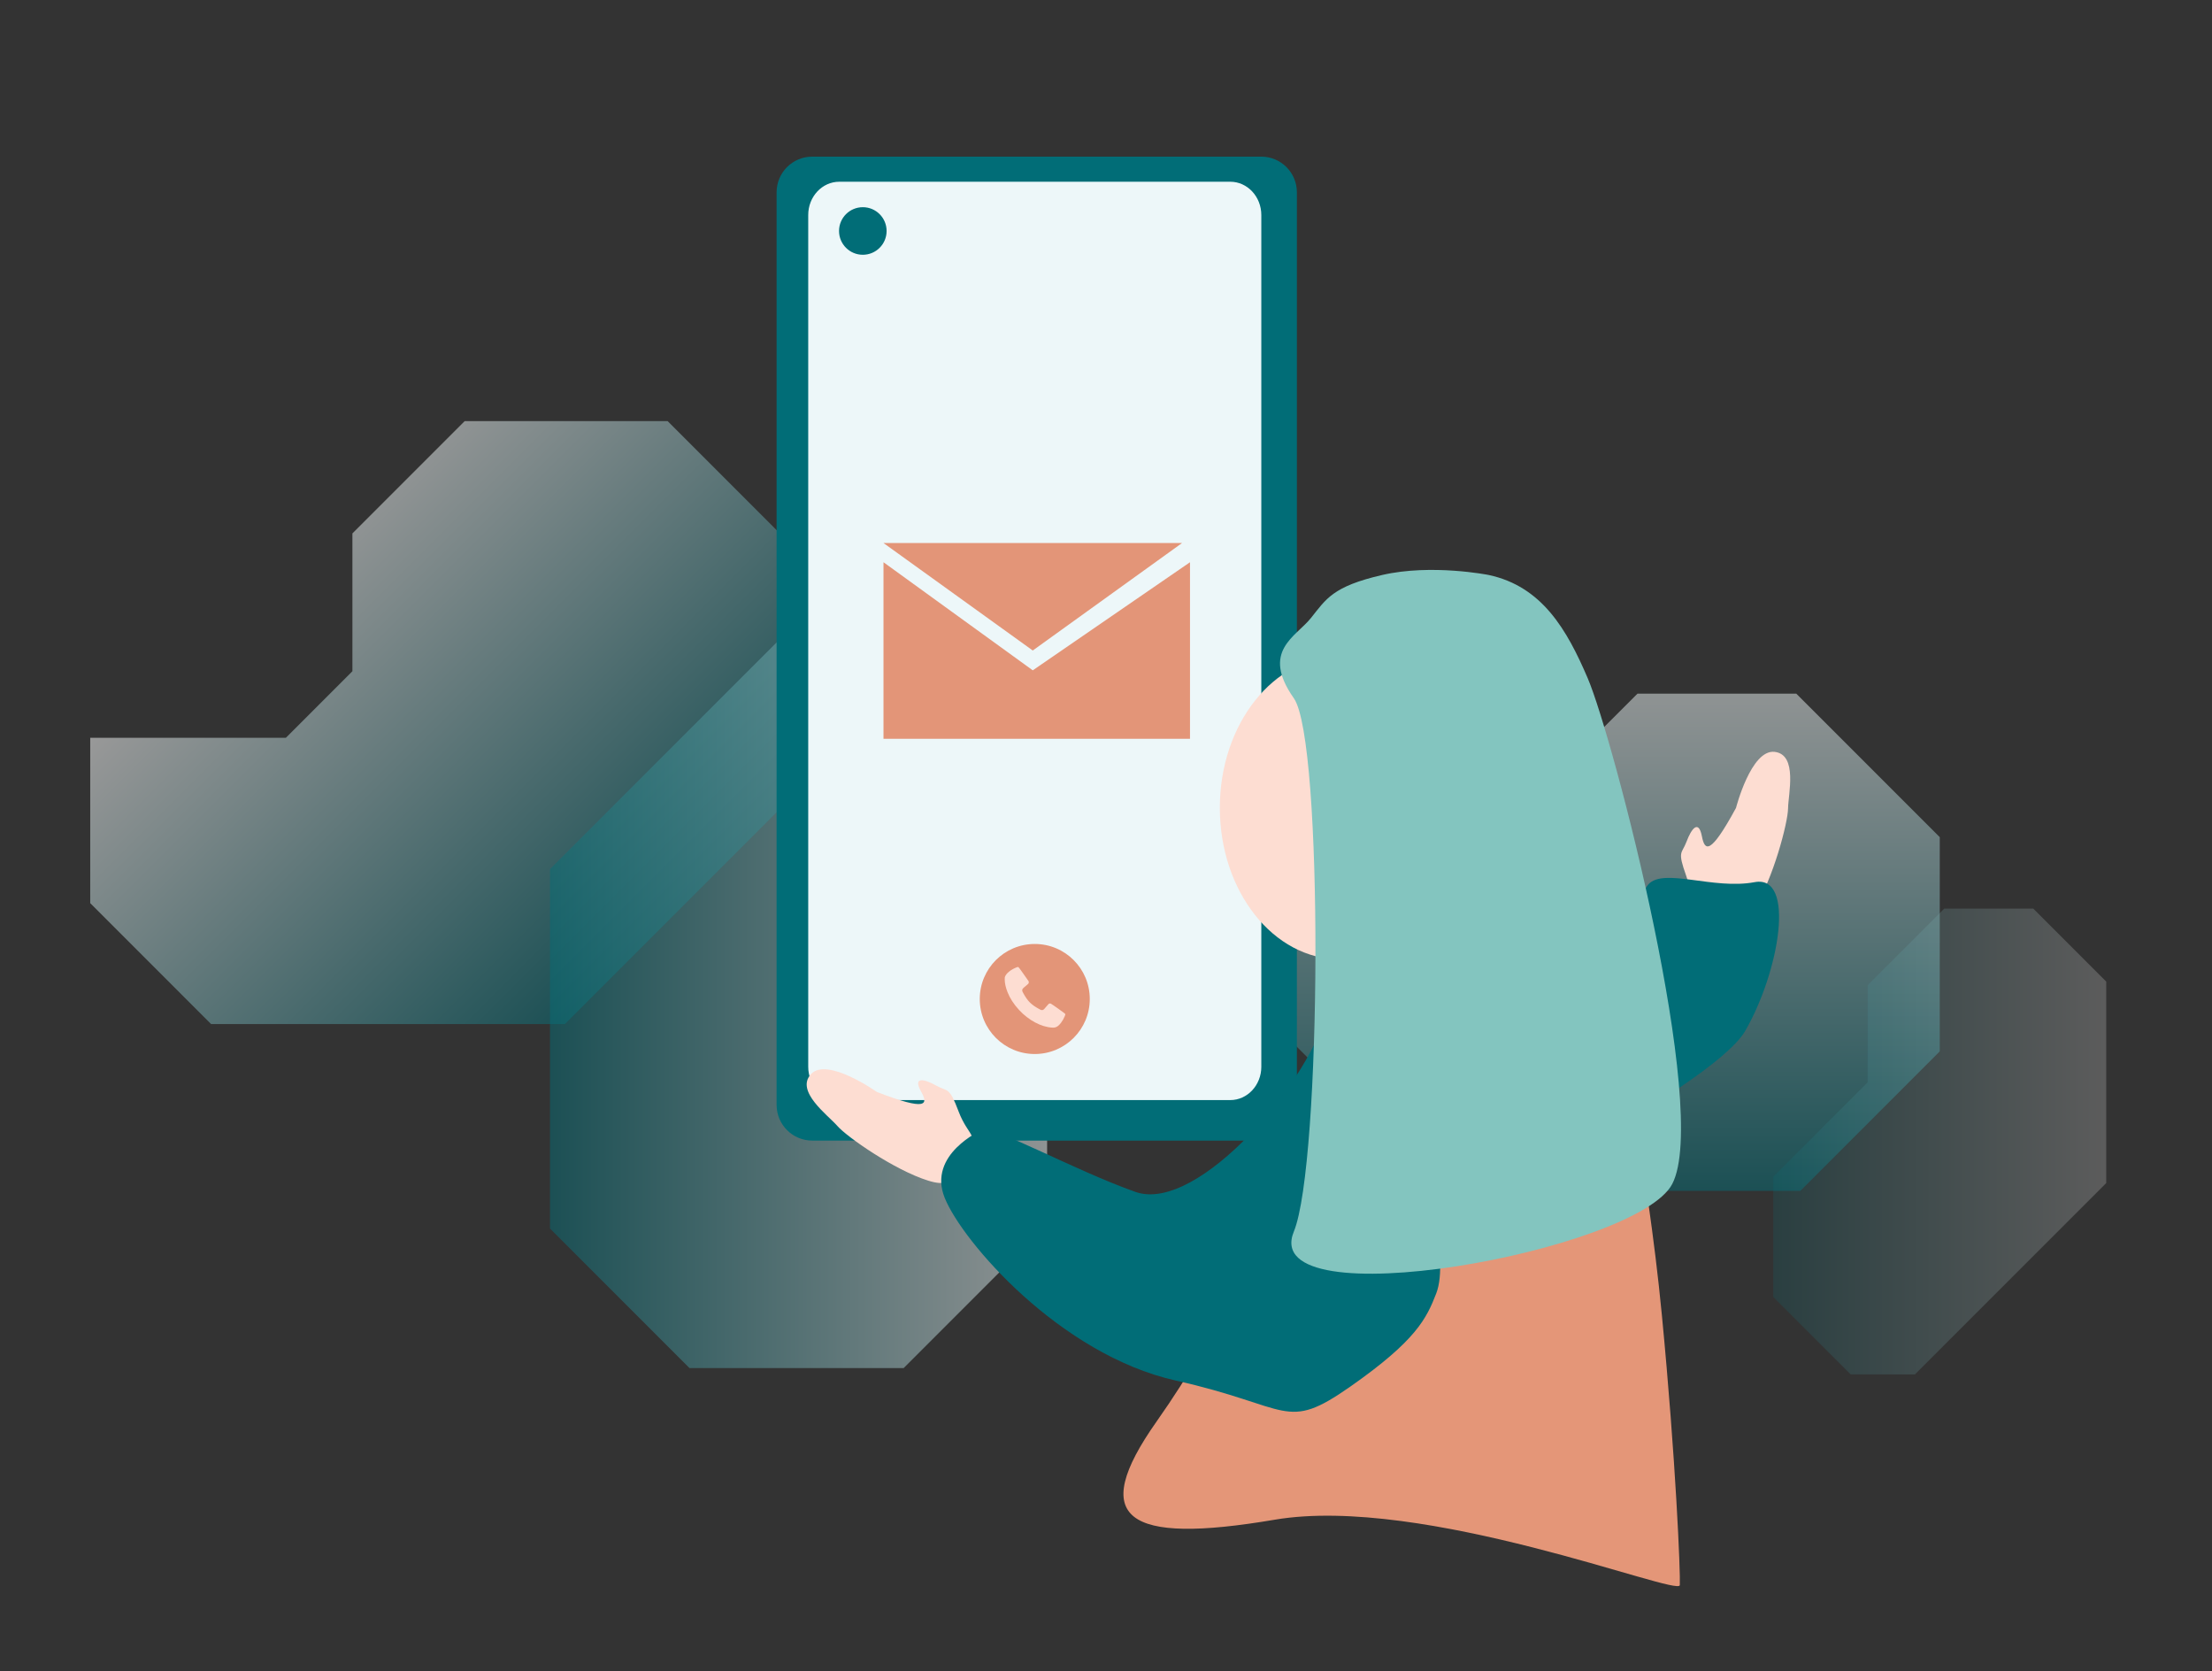 <?xml version="1.0" encoding="utf-8"?>
<!-- Generator: Adobe Illustrator 16.0.0, SVG Export Plug-In . SVG Version: 6.00 Build 0)  -->
<!DOCTYPE svg PUBLIC "-//W3C//DTD SVG 1.0//EN" "http://www.w3.org/TR/2001/REC-SVG-20010904/DTD/svg10.dtd">
<svg version="1.0" id="Layer_1" xmlns="http://www.w3.org/2000/svg" xmlns:xlink="http://www.w3.org/1999/xlink" x="0px" y="0px"
	 width="744px" height="562px" viewBox="0 0 744 562" enable-background="new 0 0 744 562" xml:space="preserve">
<rect x="0" y="0" width="744" height="562" fill="#333333" stroke="none"/>
<linearGradient id="SVGID_1_" gradientUnits="userSpaceOnUse" x1="282.94" y1="475.174" x2="463.9" y2="475.174" gradientTransform="matrix(0.707 0.707 -0.707 0.707 227.55 -349.257)">
	<stop  offset="0" style="stop-color:#FFFFFF"/>
	<stop  offset="1" style="stop-color:#066E77"/>
</linearGradient>
<polygon opacity="0.5" fill="url(#SVGID_1_)" points="96.148,248.087 118.534,225.695 118.533,179.36 156.302,141.592 
	224.548,141.591 275.479,192.528 275.479,258.866 190.011,344.336 70.999,344.336 30.347,303.68 30.345,248.085 "/>
<linearGradient id="SVGID_2_" gradientUnits="userSpaceOnUse" x1="443.226" y1="223.455" x2="624.187" y2="223.455" gradientTransform="matrix(-4.371139e-008 1 -1 -4.371139e-008 749.919 -223.75)">
	<stop  offset="0" style="stop-color:#FFFFFF"/>
	<stop  offset="1" style="stop-color:#066E77"/>
</linearGradient>
<polygon opacity="0.5" fill="url(#SVGID_2_)" points="486.339,266.007 518,266.002 550.765,233.239 604.176,233.239 
	652.434,281.495 652.43,353.527 605.521,400.435 484.65,400.437 400.496,316.283 400.499,258.788 439.81,219.477 "/>
<linearGradient id="SVGID_3_" gradientUnits="userSpaceOnUse" x1="751.832" y1="179.818" x2="932.793" y2="179.818" gradientTransform="matrix(-1 0 0 -1 1117.791 513.862)">
	<stop  offset="0" style="stop-color:#FFFFFF"/>
	<stop  offset="1" style="stop-color:#066E77"/>
</linearGradient>
<polygon opacity="0.5" fill="url(#SVGID_3_)" points="319.428,293.917 319.432,325.579 352.196,358.343 352.196,411.755 
	303.939,460.013 231.908,460.009 185,413.101 184.998,292.229 269.152,208.075 326.646,208.078 365.959,247.389 "/>
<linearGradient id="SVGID_4_" gradientUnits="userSpaceOnUse" x1="115.855" y1="-12.643" x2="227.84" y2="-12.643" gradientTransform="matrix(-1 0 0 -1 824.281 371.192)">
	<stop  offset="0" style="stop-color:#FFFFFF"/>
	<stop  offset="1" style="stop-color:#066E77"/>
</linearGradient>
<polygon opacity="0.2" fill="url(#SVGID_4_)" points="622.496,462.156 596.441,436.102 596.441,395.674 628.19,363.928 
	628.19,331.268 653.942,305.514 683.881,305.514 708.427,330.062 708.427,397.793 682.699,423.521 644.063,462.156 "/>
<g>
	<path fill="#016D77" d="M436.206,371.52c0,6.629-5.373,12-12,12h-151c-6.627,0-12-5.371-12-12V64.667c0-6.627,5.373-12,12-12h151
		c6.627,0,12,5.373,12,12V371.52z"/>
	<path fill="#EDF7F9" d="M424.24,358.701c0,6.186-4.679,11.199-10.45,11.199H282.293c-5.771,0-10.45-5.014-10.45-11.199V72.306
		c0-6.186,4.679-11.2,10.45-11.2H413.79c5.771,0,10.45,5.014,10.45,11.2V358.701z"/>
	<circle fill="#016D77" cx="290.206" cy="77.667" r="8"/>
	<polyline fill="#E39578" points="297.159,182.59 397.577,182.59 347.368,218.733 	"/>
	<polyline fill="#E39578" points="400.253,189.05 400.253,248.416 297.159,248.416 297.159,189.05 347.368,225.396 	"/>
	<circle fill="#E39578" cx="348.042" cy="335.909" r="18.5"/>
	<g>
		<g transform="translate(0,511) scale(0.1,-0.1)">
			<path fill="#FDDDD2" d="M3417.158,1856.494c-18.809-8.018-32.661-19.502-36.753-30.293c-0.918-2.412-1.06-3.779-1.021-9.609
				c0.049-12.646,3.11-26.65,9.282-42.295c8.418-21.289,20.811-40.479,38.745-60.02c31.982-34.805,74.951-57.754,111.836-59.59
				c6.904-0.41,10.117,0.234,15.513,3.047c8.989,4.678,20.073,19.492,26.729,35.732c1.948,4.658,2.095,5.635,1.074,7.578
				c-0.825,1.611-45.679,33.496-48.462,34.463c-1.987,0.625-4.229,0.449-6.372-0.635c-0.728-0.381-4.712-4.854-8.896-9.912
				c-8.496-10.352-9.668-11.289-14.38-11.328c-2.578,0-3.306,0.244-9.287,3.555c-26.919,14.727-38.643,26.436-53.369,53.369
				c-3.306,6.025-3.55,6.699-3.55,9.326c0.049,4.668,1.118,6.035,11.333,14.395c4.956,4.023,9.37,8.066,9.912,8.887
				c1.025,1.807,1.172,5.635,0.283,7.393c-0.337,0.635-7.871,11.416-16.714,23.916c-10.352,14.727-16.523,23.037-17.407,23.477
				C3423.667,1858.975,3422.549,1858.779,3417.158,1856.494z"/>
		</g>
	</g>
</g>
<path fill="#FDDDD2" d="M583.901,271.66c-8.763,16.126-10.514,14.43-11.475,9.521c-1.116-5.695-3.521-2.557-5.147,1.777
	c-1.627,4.335-3.195,2.939-0.119,11.572c3.076,8.631-0.468,11.55,7.228,10.941c7.695-0.607,9.166,10.273,15.598,0.16
	c6.433-10.112,11.373-29.047,11.422-33.793c0.049-4.746,3.351-18.159-4.552-19.033C588.954,251.936,583.901,271.66,583.901,271.66z"
	/>
<path fill="#016D77" d="M476.279,415.309c0,0,99.23-48.777,110.725-68.677c11.497-19.899,17.082-52.624,3.151-50.009
	c-13.931,2.614-30.552-4.959-35.74,0.747c-5.189,5.706-6.501,40.868-47.119,61.038C466.678,378.58,476.279,415.309,476.279,415.309z
	"/>
<ellipse fill="#FDDDD2" cx="450.629" cy="271.621" rx="40.341" ry="50.938"/>
<path fill="#E49678" d="M498.688,302.64c-14.307-3.87-52.159,20.906-52.199,27c-0.042,6.094,0,0.001,0.414,60.441
	C419,421.935,412.152,445.194,389,478c-23.152,32.805-10.323,41.495,39.727,33c50.05-8.495,136.036,26.018,136.273,22
	c0.235-4.016-1.334-42.052-6.053-91c-4.925-51.105-16.1-106.144-19.107-116.31c-3.009-10.164-1.075-14.762-7.947-27.461"/>
<path fill="#FDDDD2" d="M294.875,367.137c17.111,6.636,17.351,4.209,14.911-0.156c-2.832-5.066,1.033-4.227,5.077-1.974
	c4.042,2.255,4.337,0.178,7.572,8.751c3.234,8.572,7.824,8.508,1.561,13.021c-6.263,4.513-0.349,13.764-11.795,10.208
	s-27.457-14.805-30.563-18.394c-3.105-3.589-14.297-11.688-8.834-17.461C278.267,355.357,294.875,367.137,294.875,367.137z"/>
<path fill="#016D77" d="M330.236,379.98c0,0-18.423,8.098-12.477,22.826c5.949,14.73,38.817,52.71,77.724,61.405
	c38.908,8.696,36.589,17.501,58.738,1.996c22.147-15.507,25.59-22.887,28.853-31.296c9.134-23.538-31.273-121.487-36.195-96.956
	s-43.858,70.298-64.976,62.818C360.786,393.294,333.659,378.089,330.236,379.98z"/>
<path fill="#83C5BF" d="M464.886,193.34c-16.646,3.841-18.824,8.052-23.945,14.455c-5.121,6.401-16.937,11.11-5.756,26.994
	c10.025,14.241,9.331,156.648-0.003,179.314c-12.314,29.906,115.488,6.64,127.273-16c12.808-24.604-19.748-149.791-28.425-170.048
	c-7.002-16.349-15.365-30.874-33.292-34.715C500.738,193.34,481.532,189.497,464.886,193.34z"/>
</svg>
